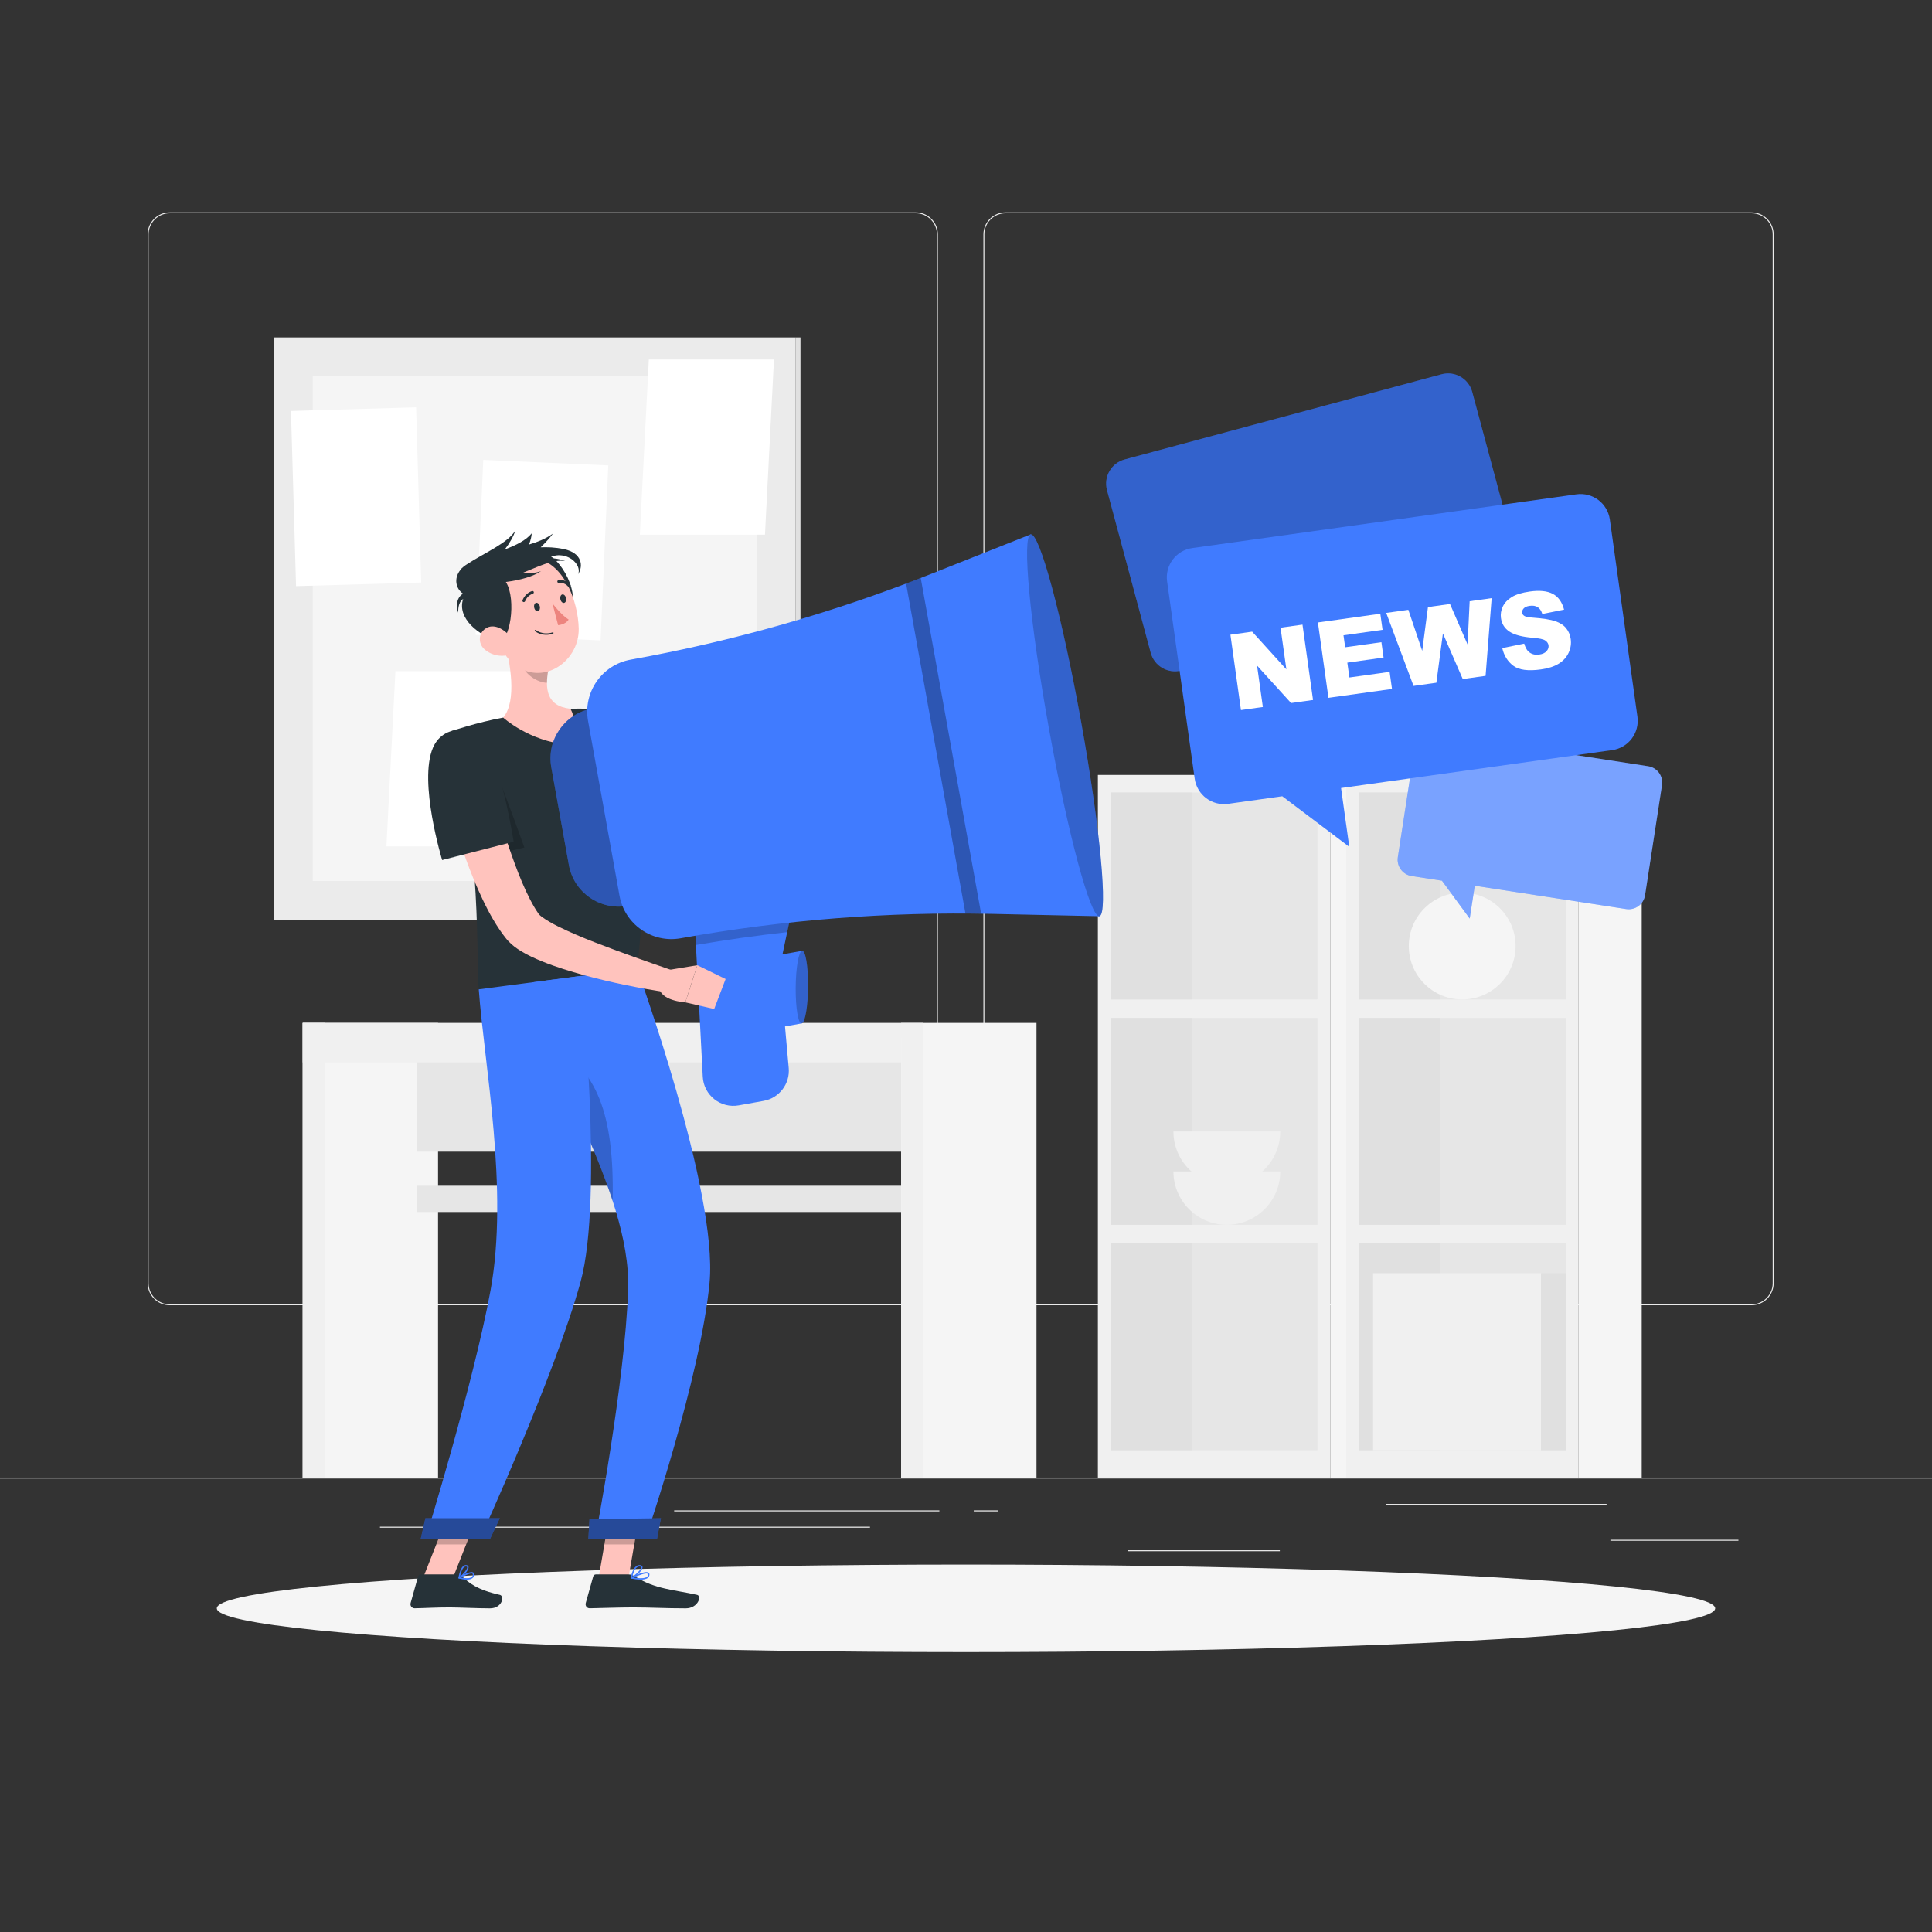 <svg xmlns="http://www.w3.org/2000/svg" xmlns:xlink="http://www.w3.org/1999/xlink" x="0px" y="0px" viewBox="0 0 500 500" style="enable-background:new 0 0 500 500;" xml:space="preserve"><rect x="0" y="0" width="500" height="500" fill="#333333" stroke="none"/><g id="Background_Complete">	<g>		<rect y="382.398" style="fill:#EBEBEB;" width="500" height="0.25"></rect>		<rect x="416.779" y="398.494" style="fill:#EBEBEB;" width="33.122" height="0.25"></rect>		<rect x="292" y="401.208" style="fill:#EBEBEB;" width="39.22" height="0.25"></rect>		<rect x="358.755" y="389.208" style="fill:#EBEBEB;" width="57.023" height="0.25"></rect>		<rect x="174.477" y="390.888" style="fill:#EBEBEB;" width="68.631" height="0.25"></rect>		<rect x="252.011" y="390.888" style="fill:#EBEBEB;" width="6.333" height="0.25"></rect>		<rect x="98.333" y="395.111" style="fill:#EBEBEB;" width="126.814" height="0.25"></rect>		<path style="fill:#EBEBEB;" d="M237.014,337.8H43.915c-3.147,0-5.708-2.561-5.708-5.708V60.66c0-3.147,2.561-5.708,5.708-5.708   h193.099c3.146,0,5.707,2.561,5.707,5.708v271.432C242.721,335.239,240.16,337.8,237.014,337.8z M43.915,55.203   c-3.01,0-5.458,2.448-5.458,5.458v271.432c0,3.01,2.448,5.458,5.458,5.458h193.099c3.009,0,5.457-2.448,5.457-5.458V60.66   c0-3.009-2.448-5.458-5.457-5.458H43.915z"></path>		<path style="fill:#EBEBEB;" d="M453.31,337.8H260.212c-3.147,0-5.707-2.561-5.707-5.708V60.66c0-3.147,2.561-5.708,5.707-5.708   H453.31c3.148,0,5.708,2.561,5.708,5.708v271.432C459.019,335.239,456.458,337.8,453.31,337.8z M260.212,55.203   c-3.009,0-5.457,2.448-5.457,5.458v271.432c0,3.01,2.448,5.458,5.457,5.458H453.31c3.01,0,5.458-2.448,5.458-5.458V60.66   c0-3.009-2.448-5.458-5.458-5.458H260.212z"></path>	</g>	<g>		<g>							<rect x="78.333" y="264.722" transform="matrix(-1 -1.224647e-16 1.224647e-16 -1 191.698 647.121)" style="fill:#F5F5F5;" width="35.033" height="117.676"></rect>							<rect x="78.333" y="264.722" transform="matrix(-1 -1.224647e-16 1.224647e-16 -1 162.443 647.121)" style="fill:#F0F0F0;" width="5.778" height="117.676"></rect>			<rect x="107.966" y="268.611" style="fill:#E6E6E6;" width="133.021" height="29.444"></rect>			<rect x="107.966" y="306.866" style="fill:#E6E6E6;" width="133.021" height="6.801"></rect>			<rect x="78.333" y="264.722" style="fill:#F0F0F0;" width="154.877" height="10.222"></rect>							<rect x="233.209" y="264.722" transform="matrix(-1 -1.224647e-16 1.224647e-16 -1 501.452 647.121)" style="fill:#F5F5F5;" width="35.033" height="117.676"></rect>							<rect x="233.209" y="264.722" transform="matrix(-1 -1.224647e-16 1.224647e-16 -1 472.196 647.121)" style="fill:#F0F0F0;" width="5.778" height="117.676"></rect>		</g>		<g>			<g>									<rect x="223.275" y="261.412" transform="matrix(-1.836970e-16 1 -1 -1.836970e-16 605.674 -22.72)" style="fill:#F0F0F0;" width="181.843" height="60.13"></rect>									<rect x="287.432" y="205.116" transform="matrix(-1.836970e-16 1 -1 -1.836970e-16 546.077 -82.316)" style="fill:#E6E6E6;" width="53.529" height="53.529"></rect>									<rect x="287.432" y="263.45" transform="matrix(-1.836970e-16 1 -1 -1.836970e-16 604.411 -23.983)" style="fill:#E6E6E6;" width="53.529" height="53.529"></rect>									<rect x="287.432" y="321.783" transform="matrix(-1.836970e-16 1 -1 -1.836970e-16 662.744 34.351)" style="fill:#E6E6E6;" width="53.529" height="53.529"></rect>									<rect x="271.195" y="221.353" transform="matrix(-1.836970e-16 1 -1 -1.836970e-16 529.84 -66.079)" style="fill:#E0E0E0;" width="53.529" height="21.055"></rect>									<rect x="271.195" y="279.687" transform="matrix(-1.836970e-16 1 -1 -1.836970e-16 588.174 -7.745)" style="fill:#E0E0E0;" width="53.529" height="21.055"></rect>									<rect x="271.195" y="338.02" transform="matrix(-1.836970e-16 1 -1 -1.836970e-16 646.507 50.588)" style="fill:#E0E0E0;" width="53.529" height="21.055"></rect>									<rect x="261.504" y="283.314" transform="matrix(-1.836970e-16 1 -1 -1.836970e-16 643.902 -60.948)" style="fill:#F5F5F5;" width="181.843" height="16.327"></rect>			</g>			<g>									<rect x="287.56" y="261.412" transform="matrix(-1.836970e-16 1 -1 -1.836970e-16 669.958 -87.004)" style="fill:#F0F0F0;" width="181.843" height="60.13"></rect>									<rect x="351.717" y="205.116" transform="matrix(-1.836970e-16 1 -1 -1.836970e-16 610.362 -146.601)" style="fill:#E6E6E6;" width="53.529" height="53.529"></rect>									<rect x="351.717" y="263.45" transform="matrix(-1.836970e-16 1 -1 -1.836970e-16 668.696 -88.267)" style="fill:#E6E6E6;" width="53.529" height="53.529"></rect>									<rect x="351.717" y="321.783" transform="matrix(-1.836970e-16 1 -1 -1.836970e-16 727.029 -29.934)" style="fill:#E6E6E6;" width="53.529" height="53.529"></rect>									<rect x="335.48" y="221.353" transform="matrix(-1.836970e-16 1 -1 -1.836970e-16 594.125 -130.364)" style="fill:#E0E0E0;" width="53.529" height="21.055"></rect>									<rect x="335.48" y="279.687" transform="matrix(-1.836970e-16 1 -1 -1.836970e-16 652.458 -72.03)" style="fill:#E0E0E0;" width="53.529" height="21.055"></rect>									<rect x="335.48" y="338.02" transform="matrix(-1.836970e-16 1 -1 -1.836970e-16 710.792 -13.697)" style="fill:#E0E0E0;" width="53.529" height="21.055"></rect>									<rect x="325.788" y="283.314" transform="matrix(-1.836970e-16 1 -1 -1.836970e-16 708.187 -125.233)" style="fill:#F5F5F5;" width="181.843" height="16.327"></rect>			</g>							<ellipse transform="matrix(0.707 -0.707 0.707 0.707 -62.261 339.334)" style="fill:#F5F5F5;" cx="378.481" cy="244.823" rx="13.823" ry="13.823"></ellipse>			<path style="fill:#F0F0F0;" d="M331.328,303.156c0,7.634-6.189,13.823-13.823,13.823c-7.634,0-13.822-6.188-13.822-13.823    H331.328z"></path>			<path style="fill:#F0F0F0;" d="M331.328,292.822c0,7.634-6.189,13.823-13.823,13.823c-7.634,0-13.822-6.189-13.822-13.823    H331.328z"></path>							<rect x="355.351" y="329.5" transform="matrix(-1 -1.224647e-16 1.224647e-16 -1 754.165 704.812)" style="fill:#F0F0F0;" width="43.464" height="45.812"></rect>			<rect x="398.814" y="329.5" style="fill:#E0E0E0;" width="6.431" height="45.812"></rect>		</g>		<g>							<rect x="366.66" y="133.595" transform="matrix(-1 -1.224647e-16 1.224647e-16 -1 750.598 334.15)" style="fill:#E6E6E6;" width="17.279" height="66.961"></rect>			<polygon style="fill:#F0F0F0;" points="319.811,200.556 377.158,200.556 385.819,122.183 328.471,122.183    "></polygon>			<polygon style="fill:#F5F5F5;" points="313.599,200.556 372.835,200.556 381.496,122.183 322.26,122.183    "></polygon>			<polygon style="fill:#FAFAFA;" points="355.764,200.556 367.257,200.556 354.013,122.183 342.52,122.183    "></polygon>			<polygon style="fill:#FAFAFA;" points="345.516,200.556 349.975,200.556 336.731,122.183 332.272,122.183    "></polygon>		</g>		<g>			<g>									<rect x="63.108" y="95.167" transform="matrix(-1.836970e-16 1 -1 -1.836970e-16 301.108 24.225)" style="fill:#EBEBEB;" width="150.667" height="135"></rect>									<rect x="131.219" y="162.055" transform="matrix(-1.836970e-16 1 -1 -1.836970e-16 369.219 -43.886)" style="fill:#E0E0E0;" width="150.667" height="1.222"></rect>									<rect x="80.942" y="97.333" transform="matrix(-1 -1.224647e-16 1.224647e-16 -1 276.883 325.333)" style="fill:#F5F5F5;" width="115" height="130.667"></rect>			</g>							<rect x="147.52" y="189.667" transform="matrix(-1 -1.224647e-16 1.224647e-16 -1 327.425 424.667)" style="fill:#FFFFFF;" width="32.385" height="45.333"></rect>			<polygon style="fill:#FFFFFF;" points="100.008,219.043 132.393,219.043 134.722,173.71 102.337,173.71    "></polygon>			<polygon style="fill:#FFFFFF;" points="165.587,138.376 197.972,138.376 200.301,93.043 167.916,93.043    "></polygon>							<rect x="124.025" y="119.725" transform="matrix(-0.999 -0.044 0.044 -0.999 274.058 290.794)" style="fill:#FFFFFF;" width="32.385" height="45.333"></rect>							<rect x="76.009" y="105.935" transform="matrix(-1 0.029 -0.029 -1 188.086 254.481)" style="fill:#FFFFFF;" width="32.385" height="45.333"></rect>		</g>	</g></g><g id="Background_Simple" style="display:none;">	<g style="display:inline;">		<path style="fill:#407BFF;" d="M97.051,308.695c17.502,25.748,45.884,43.883,77.467,50.159   c31.041,6.168,45.223-21.172,74.87-32.246c24.067-8.989,50.856-5.243,75.096-13.256c23.124-7.644,43.153-24.045,54.132-45.919   c14.299-28.488,9.896-58.213-1.38-86.746c-6.979-17.659-15.048-34.371-27.741-48.69c-28.106-31.707-70.446-42.54-109.327-24.601   c-14.865,6.858-28.24,16.519-41.361,26.309c-32.673,24.385-64.551,49.837-96.773,74.818c-5.813,4.507-11.726,9.119-15.862,15.202   c-6.722,9.888-7.966,22.553-7.009,34.472C80.671,276.969,87.104,294.062,97.051,308.695z"></path>		<path style="opacity:0.9;fill:#FFFFFF;" d="M97.051,308.695c17.502,25.748,45.884,43.883,77.467,50.159   c31.041,6.168,45.223-21.172,74.87-32.246c24.067-8.989,50.856-5.243,75.096-13.256c23.124-7.644,43.153-24.045,54.132-45.919   c14.299-28.488,9.896-58.213-1.38-86.746c-6.979-17.659-15.048-34.371-27.741-48.69c-28.106-31.707-70.446-42.54-109.327-24.601   c-14.865,6.858-28.24,16.519-41.361,26.309c-32.673,24.385-64.551,49.837-96.773,74.818c-5.813,4.507-11.726,9.119-15.862,15.202   c-6.722,9.888-7.966,22.553-7.009,34.472C80.671,276.969,87.104,294.062,97.051,308.695z"></path>	</g></g><g id="Shadow_1_">	<ellipse id="_x3C_Path_x3E__105_" style="fill:#F5F5F5;" cx="250" cy="416.238" rx="193.889" ry="11.323"></ellipse></g><g id="Character_1_">	<g>		<polygon style="fill:#FFC3BD;" points="154.921,408.351 162.645,408.351 165.739,390.464 158.015,390.464   "></polygon>		<polygon style="fill:#FFC3BD;" points="109.494,408.351 117.218,408.351 124.275,390.464 116.551,390.464   "></polygon>		<path style="fill:#263238;" d="M118.301,407.457l-9.417,0c-0.316,0-0.602,0.219-0.688,0.528l-1.924,6.866   c-0.2,0.712,0.321,1.386,1.051,1.374c3.033-0.052,5.254-0.23,9.07-0.23c2.348,0,7.171,0.244,10.413,0.244   c3.171,0,3.852-3.206,2.541-3.496c-5.876-1.302-8.013-3.097-9.819-4.81C119.202,407.623,118.763,407.457,118.301,407.457z"></path>		<path style="fill:#263238;" d="M162.643,407.457l-8.435,0c-0.316,0-0.602,0.219-0.688,0.528l-1.924,6.866   c-0.199,0.712,0.302,1.386,1.031,1.374c3.046-0.052,7.453-0.23,11.278-0.23c4.472,0,8.32,0.244,13.564,0.244   c3.171,0,4.237-3.206,2.927-3.496c-5.966-1.322-10.891-1.464-15.926-4.683C163.921,407.709,163.309,407.457,162.643,407.457z"></path>		<path style="fill:#FFC3BD;" d="M162.236,187.095c4.085,2.554,8.375,5.138,12.604,7.589c4.243,2.465,8.528,4.829,12.825,6.889   c1.078,0.531,2.141,0.99,3.213,1.479c0.535,0.239,1.062,0.432,1.594,0.652l0.797,0.322l0.648,0.247   c1.662,0.626,3.051,0.809,4.374,0.547c1.326-0.237,2.784-1.131,4.15-2.567c0.683-0.709,1.316-1.553,1.934-2.443   c0.298-0.452,0.586-0.921,0.853-1.402l0.746-1.376l5.652,1.3c-0.11,0.866-0.194,1.507-0.364,2.234   c-0.158,0.705-0.346,1.403-0.56,2.102c-0.434,1.396-1.003,2.779-1.775,4.128c-0.76,1.354-1.739,2.659-2.951,3.865   c-1.208,1.206-2.723,2.245-4.415,2.988c-1.689,0.756-3.552,1.138-5.347,1.225c-1.808,0.098-3.526-0.13-5.131-0.508   c-0.382-0.098-0.839-0.195-1.16-0.3l-0.982-0.314c-0.65-0.214-1.321-0.413-1.955-0.642c-1.257-0.47-2.551-0.905-3.76-1.431   c-4.92-2.013-9.581-4.312-14.117-6.788c-2.27-1.236-4.505-2.514-6.708-3.85c-2.216-1.339-4.37-2.658-6.579-4.151L162.236,187.095z   "></path>		<path style="fill:#263238;" d="M150.608,194.22c1.536,7.377,20.106,18.019,20.106,18.019l6.771-17.79   c0,0-5.291-3.309-13.197-8.591C156.296,180.52,148.923,186.123,150.608,194.22z"></path>		<path style="fill:#FFC3BD;" d="M203.852,199.849l5.367-8.427l4.012,9.173c0,0-3.179,4.823-8.094,2.347L203.852,199.849z"></path>		<polygon style="fill:#FFC3BD;" points="216.073,188.234 218.704,195.11 213.231,200.595 209.219,191.422   "></polygon>		<g>			<polygon style="opacity:0.2;" points="165.736,390.469 164.143,399.689 156.416,399.689 158.009,390.469    "></polygon>			<polygon style="opacity:0.2;" points="116.547,390.469 124.274,390.469 120.633,399.689 112.906,399.689    "></polygon>		</g>		<g>			<path style="fill:#263238;" d="M159.566,184.024c0,0,10.731,22.116,5.297,66.639c-12.342,1.62-34.956,4.587-40.962,5.376    c-0.742-6.299,0.964-37.725-7.269-66.782c0,0,6.918-2.341,13.586-3.544c5.215-0.941,12.781-2.104,17.413-2.285    C153.737,183.19,159.566,184.024,159.566,184.024z"></path>			<path style="opacity:0.2;" d="M116.634,189.258c0.058-0.018,0.116-0.036,0.175-0.053c4.008-1.121,8.61,3.096,11.072,9.257    c3.591,8.971,7.824,20.872,7.824,20.872l-13.255,3.17C121.522,212.136,119.826,200.518,116.634,189.258z"></path>		</g>		<path style="fill:#FFC3BD;" d="M130.509,165.73c1.508,5.501,3.356,15.701-0.291,19.982c0,0,6.691,6.105,16.61,6.988   c3.836-4.075,0.802-9.273,0.802-9.273c-6.357-0.684-6.535-5.375-5.765-9.904L130.509,165.73z"></path>		<g>			<g>				<path style="fill:#407BFF;" d="M162.415,234.42L162.415,234.42l-9.182-51.035l0,0c-7.114,1.28-11.843,8.084-10.563,15.198     l4.547,25.274C148.497,230.971,155.302,235.7,162.415,234.42z"></path>				<path style="opacity:0.3;" d="M162.415,234.42L162.415,234.42l-9.182-51.035l0,0c-7.114,1.28-11.843,8.084-10.563,15.198     l4.547,25.274C148.497,230.971,155.302,235.7,162.415,234.42z"></path>			</g>			<g>				<path style="fill:#407BFF;" d="M197.627,284.905l-6.435,1.158c-4.697,0.845-9.07-2.622-9.317-7.388l-2.655-51.036     c-0.207-3.986,2.582-7.505,6.511-8.211l11.907-2.142c5.538-0.997,10.322,3.935,9.156,9.441l-4.754,22.459     c-0.163,0.77-0.21,1.561-0.14,2.345l2.218,24.873C204.482,280.489,201.666,284.178,197.627,284.905z"></path>				<path style="opacity:0.2;" d="M197.642,217.289l-11.913,2.143c-3.93,0.707-6.713,4.224-6.512,8.206l0.876,16.928     c7.844-1.343,15.719-2.459,23.619-3.326l3.08-14.516C207.963,221.221,203.175,216.293,197.642,217.289z"></path>				<g>					<polygon style="fill:#407BFF;" points="207.479,264.855 196.646,266.804 196.736,248.019 207.568,246.07      "></polygon>					<path style="fill:#407BFF;" d="M209.125,255.174c-0.025,5.187-0.762,9.521-1.646,9.68c-0.884,0.159-1.581-3.917-1.557-9.104      c0.025-5.187,0.762-9.521,1.646-9.68C208.452,245.911,209.149,249.987,209.125,255.174z"></path>					<path style="opacity:0.2;" d="M209.125,255.174c-0.025,5.187-0.762,9.521-1.646,9.68c-0.884,0.159-1.581-3.917-1.557-9.104      c0.025-5.187,0.762-9.521,1.646-9.68C208.452,245.911,209.149,249.987,209.125,255.174z"></path>				</g>			</g>			<path style="fill:#407BFF;" d="M163.203,170.714L163.203,170.714c-7.421,1.335-12.354,8.433-11.019,15.854l8.139,45.235    c1.335,7.421,8.433,12.354,15.854,11.019l0,0c26.58-4.782,53.572-6.896,80.573-6.308l27.774,0.604l-17.781-98.824l-25.821,10.247    C215.819,158.504,189.783,165.932,163.203,170.714z"></path>			<path style="opacity:0.3;" d="M234.495,151.024l15.367,85.407c1.352,0,2.706,0.009,4.055,0.039l-15.635-86.896    C237.029,150.072,235.763,150.552,234.495,151.024z"></path>			<g>				<path style="fill:#407BFF;" d="M279.822,186.953c4.91,27.289,7.015,49.749,4.702,50.166     c-2.313,0.416-8.169-21.369-13.079-48.658c-4.91-27.29-7.015-49.749-4.702-50.166     C269.056,137.878,274.912,159.663,279.822,186.953z"></path>				<path style="opacity:0.2;" d="M279.822,186.953c4.91,27.289,7.015,49.749,4.702,50.166c-2.313,0.416-8.169-21.369-13.079-48.658     c-4.91-27.29-7.015-49.749-4.702-50.166C269.056,137.878,274.912,159.663,279.822,186.953z"></path>			</g>		</g>		<path style="opacity:0.2;" d="M135.139,168.911l6.721,4.609c-0.186,1.072-0.312,2.152-0.311,3.185   c-2.412-0.034-5.882-2.244-6.319-4.729C135.014,170.736,134.978,169.522,135.139,168.911z"></path>		<path style="fill:#263238;" d="M140.811,143.278c4.059,0.375,10.175,11.284,6.106,15.127   C142.847,162.248,133.123,142.568,140.811,143.278z"></path>		<path style="fill:#FFC3BD;" d="M126.565,158.841c2.361,7.197,3.374,11.551,8.072,14.131c7.067,3.881,15.282-2.384,15.134-10.273   c-0.133-7.101-3.971-17.677-11.938-18.296C129.984,143.793,124.204,151.644,126.565,158.841z"></path>		<path style="fill:#263238;" d="M145.956,142.111c-2.391-0.503-4.307-0.522-6.034-0.466c1.472-1.43,2.617-2.719,3.172-3.557   c-1.825,1.344-3.981,2.171-6.175,2.833c0.421-1.157,0.661-2.162,0.68-2.884c-1.526,1.847-4.127,3.09-6.938,4.144   c1.337-1.772,2.296-3.468,2.724-4.947c-1.743,3.221-8.312,5.992-12.454,8.747c-0.02,0.012-0.043,0.022-0.063,0.035   c-0.304,0.184-0.576,0.381-0.827,0.584c-0.014,0.011-0.031,0.021-0.045,0.032c-0.394,0.292-0.671,0.587-0.853,0.876   c-1.737,2.159-1.212,4.84,0.696,6.129c-1.474,0.885-2.04,2.901-1.245,4.911c-0.063-1.395,0.269-2.928,1.279-3.549   c-1.7,4.924,4.024,9.566,9.075,10.873c2.954,0.764,4.84-10.722,1.969-15.26c3.855-0.495,7.147-1.454,9.116-2.815   c-1.273,0.524-2.885,0.545-4.604,0.393c3.699-1.46,7.679-3.52,10.823-2.996c-1.302-0.526-2.903-0.778-4.719-0.817   c1.179-0.419,2.296-0.724,3.351-0.681c3.361,0.139,5.584,3.028,4.723,4.917C151.052,146.417,150.583,143.083,145.956,142.111z"></path>		<path style="fill:#FFC3BD;" d="M125.343,167.995c1.483,1.354,3.485,1.851,5.173,1.691c2.538-0.241,3.036-2.755,1.686-4.693   c-1.216-1.744-4.002-3.721-6.239-2.515C123.757,163.666,123.647,166.447,125.343,167.995z"></path>		<path style="fill:#407BFF;" d="M164.863,250.663c0,0,20.977,57.727,18.769,81.282c-2.296,24.5-16.487,65.959-16.487,65.959   h-13.085c0,0,7.682-40.027,8.497-64.089c0.888-26.231-23.152-59.401-24.62-79.618   C150.603,252.535,164.863,250.663,164.863,250.663z"></path>		<path style="opacity:0.2;" d="M143.439,270.56c-0.53-0.33-1.04-0.56-1.52-0.69c4.6,12.39,12.05,26.84,16.63,40.94   C159.049,287.5,153.999,277.12,143.439,270.56z"></path>		<path style="fill:#407BFF;" d="M150.332,252.57c0,0,6.006,57.098-0.09,79.212c-6.676,24.217-25.871,66.121-25.871,66.121h-14.147   c0,0,12.32-39.949,16.719-63.926c4.775-26.023-1.637-58.604-3.041-77.939C139.588,253.98,150.332,252.57,150.332,252.57z"></path>		<g>			<polygon style="fill:#407BFF;" points="126.856,398.21 108.892,398.21 110.097,392.909 129.342,392.909    "></polygon>			<polygon style="opacity:0.4;" points="126.856,398.21 108.892,398.21 110.097,392.909 129.342,392.909    "></polygon>		</g>		<g>			<polygon style="fill:#407BFF;" points="170.049,398.21 152.267,398.21 152.56,393.174 171.045,392.909    "></polygon>			<polygon style="opacity:0.4;" points="170.049,398.21 152.267,398.21 152.56,393.174 171.045,392.909    "></polygon>		</g>		<path style="fill:#263238;" d="M138.267,157.325c0.155,0.598,0.599,0.981,0.991,0.856c0.392-0.125,0.584-0.711,0.428-1.309   c-0.155-0.598-0.599-0.981-0.991-0.856C138.303,156.141,138.111,156.727,138.267,157.325z"></path>		<path style="fill:#263238;" d="M145.044,155.16c0.155,0.598,0.599,0.981,0.991,0.856c0.392-0.125,0.584-0.711,0.428-1.309   c-0.155-0.598-0.599-0.981-0.991-0.856C145.08,153.977,144.888,154.563,145.044,155.16z"></path>		<path style="fill:#ED847E;" d="M142.967,156.146c0,0,2.26,3.013,4.193,4.197c-0.804,1.326-2.725,1.451-2.725,1.451   L142.967,156.146z"></path>		<path style="fill:#263238;" d="M143.117,164.003c-2.82,0.901-4.615-0.615-4.69-0.679c-0.074-0.064-0.079-0.18-0.012-0.259   c0.066-0.078,0.182-0.091,0.257-0.027c0.017,0.015,1.73,1.452,4.353,0.614c0.097-0.031,0.196,0.023,0.221,0.119   C143.272,163.868,143.214,163.972,143.117,164.003z"></path>		<path style="fill:#263238;" d="M135.658,155.799c-0.074,0.024-0.154,0.024-0.23-0.004c-0.186-0.067-0.273-0.278-0.197-0.47   c0.772-1.923,2.417-2.349,2.49-2.365c0.197-0.048,0.387,0.073,0.424,0.27c0.037,0.197-0.091,0.396-0.289,0.445l0,0   c-0.054,0.012-1.337,0.359-1.952,1.893C135.858,155.683,135.765,155.765,135.658,155.799z"></path>		<path style="fill:#263238;" d="M147.408,151.892c-0.131,0.042-0.276,0.009-0.369-0.096c-1.041-1.177-2.343-0.962-2.399-0.952   c-0.199,0.035-0.38-0.097-0.405-0.297c-0.024-0.2,0.121-0.389,0.313-0.428c0.07-0.013,1.738-0.307,3.044,1.168   c0.13,0.147,0.112,0.381-0.041,0.521C147.508,151.847,147.459,151.875,147.408,151.892z"></path>		<path style="fill:#FFC3BD;" d="M124.86,195.504c0.858,3.35,1.758,6.865,2.732,10.271c0.98,3.422,1.937,6.847,3.024,10.209   c1.078,3.364,2.249,6.677,3.491,9.897c1.261,3.195,2.655,6.334,4.228,8.987c0.201,0.314,0.391,0.671,0.597,0.952l0.303,0.446   l0.151,0.225c0.016,0.021,0.003,0.007,0.002,0.017c0.041,0.1,0.473,0.52,1.003,0.89c1.078,0.78,2.516,1.6,3.999,2.342   c3.003,1.487,6.269,2.864,9.574,4.148c6.619,2.579,13.477,4.98,20.279,7.325l-1.323,5.646c-7.346-1.077-14.54-2.529-21.757-4.481   c-3.602-1.007-7.202-2.08-10.847-3.561c-1.831-0.754-3.671-1.546-5.64-2.76c-0.987-0.629-2.021-1.316-3.199-2.571l-0.436-0.506   l-0.253-0.326l-0.504-0.654c-0.35-0.439-0.621-0.869-0.934-1.307c-2.362-3.477-4.057-6.965-5.622-10.47   c-1.562-3.497-2.876-7.031-4.107-10.57c-2.466-7.1-4.496-14.153-6.17-21.519L124.86,195.504z"></path>		<g>			<g>				<path style="fill:#263238;" d="M112.047,193.512c-3.796,8.862,2.381,29.066,2.381,29.066l18.505-4.744     c0,0-1.861-11.919-4.946-21.078C124.798,187.291,114.97,186.687,112.047,193.512z"></path>			</g>		</g>		<path style="fill:#407BFF;" d="M120.777,408.807c-0.714,0-1.476-0.148-2.005-0.277c-0.07-0.017-0.121-0.076-0.129-0.149   c-0.008-0.073,0.03-0.145,0.095-0.184c0.291-0.177,2.868-1.708,3.701-1.268c0.128,0.068,0.282,0.213,0.283,0.517   c0.002,0.409-0.145,0.735-0.435,0.967C121.92,408.706,121.365,408.807,120.777,408.807z M119.318,408.272   c1.295,0.262,2.307,0.215,2.751-0.139c0.194-0.156,0.289-0.373,0.287-0.664c-0.001-0.142-0.055-0.189-0.103-0.215   C121.821,407.026,120.364,407.687,119.318,408.272z"></path>		<path style="fill:#407BFF;" d="M118.815,408.534c-0.035,0-0.069-0.01-0.098-0.029c-0.054-0.036-0.082-0.101-0.073-0.168   c0.013-0.095,0.327-2.324,1.267-3.057c0.244-0.191,0.51-0.27,0.793-0.235c0.434,0.054,0.534,0.324,0.555,0.48   c0.114,0.861-1.53,2.553-2.355,2.988C118.875,408.527,118.845,408.534,118.815,408.534z M120.556,405.403   c-0.15,0-0.291,0.053-0.43,0.16c-0.563,0.439-0.907,1.674-1.054,2.421c0.829-0.603,1.89-1.883,1.823-2.392   c-0.006-0.047-0.021-0.156-0.256-0.185C120.61,405.405,120.583,405.403,120.556,405.403z"></path>		<path style="fill:#407BFF;" d="M165.777,408.807c-0.851,0-1.765-0.146-2.412-0.276c-0.075-0.015-0.13-0.077-0.137-0.154   c-0.006-0.077,0.037-0.152,0.108-0.188c0.361-0.181,3.555-1.759,4.465-1.233c0.175,0.101,0.27,0.269,0.273,0.487   c0.007,0.365-0.126,0.664-0.394,0.89C167.259,408.689,166.543,408.807,165.777,408.807z M163.99,408.271   c1.69,0.284,2.965,0.21,3.464-0.211c0.176-0.148,0.26-0.341,0.255-0.589c-0.002-0.095-0.033-0.154-0.104-0.195   C167.115,406.993,165.302,407.663,163.99,408.271z"></path>		<path style="fill:#407BFF;" d="M163.401,408.534c-0.038,0-0.074-0.012-0.105-0.034c-0.051-0.038-0.076-0.101-0.066-0.166   c0.013-0.088,0.342-2.169,1.372-2.975c0.314-0.246,0.66-0.353,1.033-0.314c0.5,0.051,0.63,0.306,0.652,0.511   c0.09,0.874-1.853,2.544-2.81,2.962C163.452,408.529,163.426,408.534,163.401,408.534z M165.467,405.403   c-0.232,0-0.445,0.078-0.649,0.238c-0.676,0.529-1.023,1.774-1.158,2.382c0.985-0.572,2.316-1.885,2.262-2.409   c-0.005-0.043-0.018-0.172-0.345-0.206C165.539,405.405,165.503,405.403,165.467,405.403z"></path>		<g>			<g>				<g>					<path style="fill:#407BFF;" d="M216.052,187.953"></path>				</g>			</g>		</g>		<path style="fill:#FFC3BD;" d="M172.74,251.07l7.726-1.273l-3.108,9.613c0,0-6.733-0.395-6.732-4.074L172.74,251.07z"></path>		<polygon style="fill:#FFC3BD;" points="187.789,253.367 184.83,261.129 177.358,259.41 180.465,249.797   "></polygon>	</g></g><g id="News">	<g>		<g>			<path style="fill:#407BFF;" d="M392.329,143.534l-11.317-42.101c-0.929-3.454-4.482-5.502-7.936-4.574l-82.012,22.045    c-3.454,0.929-5.502,4.482-4.574,7.937l11.317,42.101c0.929,3.455,4.482,5.502,7.936,4.574l11.571-3.11l15.924,9.177    l-3.374-12.55l57.891-15.562C391.21,150.541,393.258,146.988,392.329,143.534z"></path>			<path style="opacity:0.2;" d="M392.329,143.534l-11.317-42.101c-0.929-3.454-4.482-5.502-7.936-4.574l-82.012,22.045    c-3.454,0.929-5.502,4.482-4.574,7.937l11.317,42.101c0.929,3.455,4.482,5.502,7.936,4.574l11.571-3.11l15.924,9.177    l-3.374-12.55l57.891-15.562C391.21,150.541,393.258,146.988,392.329,143.534z"></path>		</g>		<g>			<path style="fill:#407BFF;" d="M425.737,231.681l4.385-28.496c0.36-2.338-1.244-4.525-3.582-4.885l-55.51-8.542    c-2.338-0.36-4.525,1.244-4.885,3.582l-4.385,28.496c-0.36,2.338,1.244,4.525,3.582,4.885l7.832,1.205l7.188,9.802l1.307-8.495    l39.183,6.029C423.19,235.623,425.378,234.019,425.737,231.681z"></path>			<path style="opacity:0.3;fill:#FFFFFF;" d="M425.737,231.681l4.385-28.496c0.36-2.338-1.244-4.525-3.582-4.885l-55.51-8.542    c-2.338-0.36-4.525,1.244-4.885,3.582l-4.385,28.496c-0.36,2.338,1.244,4.525,3.582,4.885l7.832,1.205l7.188,9.802l1.307-8.495    l39.183,6.029C423.19,235.623,425.378,234.019,425.737,231.681z"></path>		</g>		<path style="fill:#407BFF;" d="M423.765,185.484l-7.139-51.035c-0.586-4.188-4.455-7.108-8.643-6.522l-99.415,13.906   c-4.188,0.586-7.108,4.455-6.522,8.643l7.138,51.035c0.586,4.188,4.455,7.108,8.643,6.522l14.026-1.962l17.341,13.086   l-2.128-15.214l70.175-9.816C421.431,193.541,424.351,189.672,423.765,185.484z"></path>		<g>			<path style="fill:#FFFFFF;" d="M318.431,164.258l5.628-0.787l8.853,9.763l-1.509-10.79l5.681-0.795l2.728,19.503l-5.681,0.795    l-8.802-9.687l1.498,10.709l-5.667,0.793L318.431,164.258z"></path>			<path style="fill:#FFFFFF;" d="M341.074,161.091l16.151-2.259l0.582,4.164l-10.111,1.414l0.434,3.1l9.379-1.312l0.556,3.978    l-9.379,1.312l0.538,3.845l10.404-1.455l0.618,4.417l-16.443,2.3L341.074,161.091z"></path>			<path style="fill:#FFFFFF;" d="M358.755,158.618l5.724-0.801l3.588,10.63l1.489-11.34l5.703-0.798l4.549,10.481l0.538-11.192    l5.694-0.796l-1.571,20.105l-5.909,0.826l-5.139-11.801l-1.69,12.756l-5.909,0.826L358.755,158.618z"></path>			<path style="fill:#FFFFFF;" d="M388.784,167.724l5.684-1.161c0.255,0.914,0.607,1.588,1.056,2.023    c0.731,0.703,1.673,0.973,2.826,0.812c0.86-0.12,1.495-0.415,1.904-0.883c0.409-0.469,0.577-0.969,0.502-1.501    c-0.071-0.505-0.356-0.927-0.855-1.264s-1.581-0.57-3.245-0.699c-2.726-0.225-4.721-0.75-5.985-1.577    c-1.273-0.826-2.016-2.001-2.229-3.527c-0.14-1.002,0.018-1.99,0.474-2.962c0.456-0.973,1.232-1.795,2.327-2.469    c1.095-0.673,2.658-1.152,4.689-1.436c2.492-0.349,4.457-0.151,5.895,0.593c1.438,0.744,2.422,2.109,2.954,4.097l-5.634,1.127    c-0.273-0.857-0.68-1.451-1.219-1.783c-0.539-0.332-1.234-0.438-2.086-0.319c-0.701,0.098-1.208,0.32-1.521,0.667    c-0.313,0.347-0.44,0.733-0.38,1.159c0.043,0.31,0.229,0.569,0.556,0.777c0.32,0.217,1.027,0.363,2.123,0.436    c2.714,0.199,4.681,0.509,5.902,0.931c1.221,0.421,2.151,1.026,2.79,1.814c0.639,0.788,1.033,1.714,1.182,2.778    c0.175,1.251-0.01,2.452-0.554,3.604c-0.544,1.152-1.399,2.088-2.564,2.807c-1.165,0.719-2.693,1.211-4.582,1.475    c-3.317,0.464-5.704,0.147-7.159-0.952C390.178,171.191,389.228,169.669,388.784,167.724z"></path>		</g>	</g></g></svg>